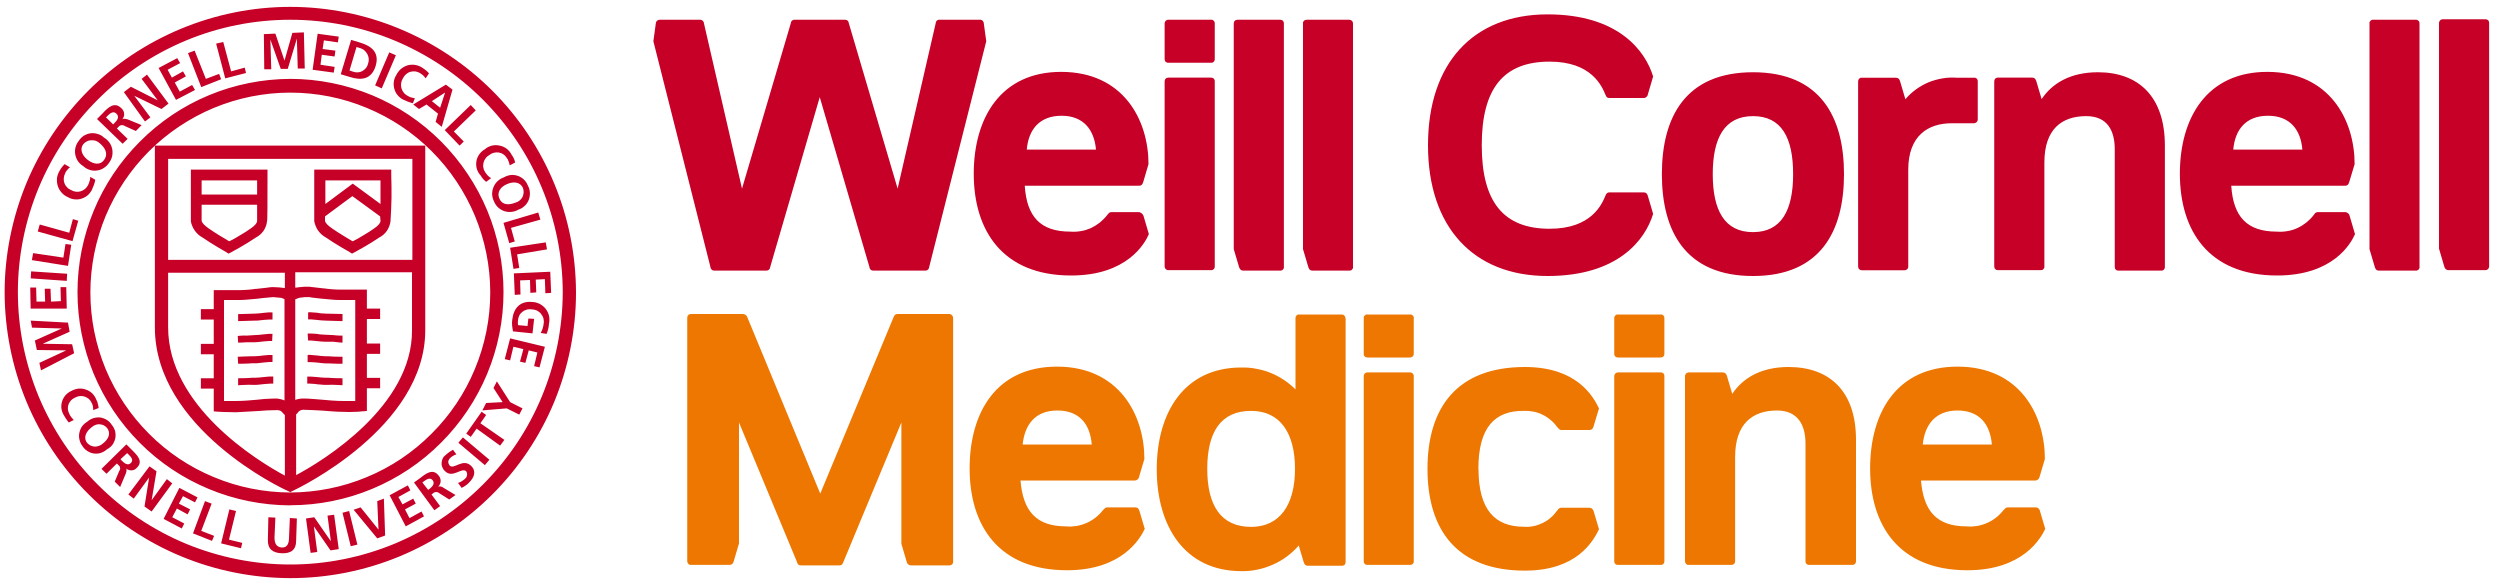 <svg version="1.2" baseProfile="tiny-ps" xmlns="http://www.w3.org/2000/svg" viewBox="0 0 200 47" width="200" height="47">
	<title>weill-cornell-medicine-logo-vector</title>
	<style>
		tspan { white-space:pre }
		.shp0 { fill: #ed7700 } 
		.shp1 { fill: #c60026 } 
	</style>
	<g id="weill-cornell-medicine-logo-vector">
		<path id="Path_33840" fill-rule="evenodd" class="shp0" d="M162.86 40.59L160.61 40.59C160.47 40.59 160.41 40.69 160.27 40.82C160.1 41.04 159.9 41.24 159.68 41.41C159.46 41.58 159.22 41.73 158.96 41.84C158.71 41.95 158.44 42.03 158.16 42.08C157.89 42.12 157.61 42.14 157.33 42.11C154.94 42.11 153.88 40.89 153.68 38.44L162.83 38.44C162.86 38.44 162.9 38.43 162.94 38.42C162.97 38.4 163.01 38.38 163.04 38.36C163.07 38.34 163.09 38.31 163.11 38.28C163.13 38.24 163.15 38.21 163.16 38.17L163.59 36.72C163.59 33.2 161.6 29.33 156.6 29.33C151.76 29.33 149.61 32.97 149.61 37.48C149.61 42.01 151.9 45.62 157.39 45.62C161.83 45.62 163.26 43.07 163.62 42.31L163.19 40.86C163.18 40.82 163.17 40.78 163.14 40.75C163.12 40.72 163.1 40.69 163.07 40.67C163.04 40.64 163.01 40.62 162.97 40.61C162.93 40.6 162.9 40.59 162.86 40.59M156.6 32.84C158.35 32.84 159.21 33.93 159.35 35.56L153.82 35.56C153.98 33.97 154.84 32.84 156.6 32.84ZM148.48 35.19C148.48 31.28 146.36 29.36 143.08 29.36C140.87 29.36 139.41 30.26 138.58 31.51L138.15 30.06C138.14 30.02 138.13 29.99 138.1 29.95C138.08 29.92 138.06 29.89 138.03 29.87C138 29.85 137.97 29.83 137.93 29.81C137.89 29.8 137.86 29.79 137.82 29.79L135.1 29.79C135.06 29.79 135.02 29.8 134.99 29.82C134.95 29.83 134.92 29.85 134.89 29.88C134.86 29.91 134.84 29.94 134.83 29.98C134.81 30.01 134.8 30.05 134.8 30.09L134.8 44.89C134.8 44.93 134.81 44.97 134.82 45.01C134.84 45.05 134.86 45.08 134.89 45.11C134.91 45.14 134.95 45.16 134.99 45.18C135.02 45.19 135.06 45.2 135.1 45.19L138.51 45.19C138.55 45.19 138.59 45.19 138.63 45.17C138.66 45.16 138.7 45.13 138.73 45.11C138.75 45.08 138.77 45.05 138.79 45.01C138.8 44.97 138.81 44.93 138.81 44.89L138.81 36.55C138.81 33.9 140.2 32.84 142.16 32.84C143.85 32.84 144.44 34.03 144.44 35.49L144.44 44.9C144.44 44.94 144.44 44.98 144.46 45.01C144.47 45.05 144.49 45.09 144.52 45.11C144.55 45.14 144.58 45.16 144.62 45.18C144.66 45.19 144.7 45.2 144.74 45.19L148.18 45.19C148.22 45.19 148.26 45.19 148.3 45.17C148.33 45.16 148.37 45.14 148.4 45.11C148.42 45.08 148.45 45.05 148.46 45.01C148.47 44.97 148.48 44.94 148.48 44.9L148.48 35.19L148.48 35.19ZM129.14 28.3C129.14 28.34 129.14 28.38 129.16 28.42C129.17 28.45 129.19 28.49 129.22 28.52C129.25 28.54 129.28 28.57 129.32 28.58C129.36 28.59 129.4 28.6 129.44 28.6L132.85 28.6C132.89 28.6 132.93 28.59 132.97 28.58C133.01 28.57 133.04 28.54 133.07 28.52C133.1 28.49 133.12 28.45 133.13 28.42C133.15 28.38 133.15 28.34 133.15 28.3L133.15 25.45C133.15 25.41 133.15 25.37 133.13 25.34C133.12 25.3 133.1 25.26 133.07 25.24C133.04 25.21 133.01 25.19 132.97 25.17C132.93 25.16 132.89 25.15 132.85 25.16L129.44 25.16C129.4 25.15 129.36 25.16 129.32 25.17C129.28 25.19 129.25 25.21 129.22 25.24C129.19 25.26 129.17 25.3 129.16 25.34C129.14 25.37 129.14 25.41 129.14 25.45L129.14 28.3ZM129.14 44.89C129.14 44.93 129.14 44.97 129.16 45.01C129.17 45.05 129.19 45.08 129.22 45.11C129.25 45.14 129.28 45.16 129.32 45.18C129.36 45.19 129.4 45.19 129.44 45.19L132.85 45.19C132.89 45.19 132.93 45.19 132.97 45.18C133.01 45.16 133.04 45.14 133.07 45.11C133.1 45.08 133.12 45.05 133.13 45.01C133.15 44.97 133.15 44.93 133.15 44.89L133.15 30.09C133.15 30.05 133.15 30.01 133.13 29.97C133.12 29.94 133.1 29.9 133.07 29.87C133.04 29.85 133.01 29.82 132.97 29.81C132.93 29.8 132.89 29.79 132.85 29.79L129.44 29.79C129.4 29.79 129.36 29.8 129.32 29.82C129.29 29.83 129.26 29.85 129.23 29.88C129.2 29.91 129.18 29.94 129.16 29.98C129.15 30.01 129.14 30.05 129.14 30.09L129.14 44.89ZM118.27 37.51C118.27 34.2 119.57 32.84 121.92 32.87C122.17 32.86 122.43 32.88 122.68 32.93C122.93 32.98 123.18 33.06 123.41 33.18C123.64 33.29 123.86 33.43 124.05 33.6C124.25 33.76 124.42 33.95 124.57 34.16C124.7 34.3 124.77 34.4 124.9 34.4L127.15 34.4C127.35 34.4 127.42 34.3 127.48 34.13L127.92 32.67C127.45 31.71 126.16 29.36 121.99 29.36C116.59 29.36 114.2 32.57 114.2 37.51C114.2 42.44 116.59 45.65 121.99 45.65C126.16 45.65 127.45 43.3 127.92 42.34L127.49 40.89C127.48 40.85 127.46 40.81 127.44 40.78C127.42 40.75 127.39 40.72 127.36 40.7C127.34 40.67 127.3 40.65 127.27 40.64C127.23 40.63 127.19 40.62 127.15 40.62L124.9 40.62C124.74 40.62 124.67 40.72 124.57 40.85C124.42 41.06 124.25 41.25 124.05 41.42C123.86 41.59 123.64 41.73 123.41 41.84C123.18 41.95 122.94 42.04 122.69 42.09C122.43 42.14 122.18 42.16 121.92 42.14C119.6 42.14 118.28 40.79 118.28 37.51L118.27 37.51ZM109.1 28.3C109.09 28.34 109.1 28.38 109.11 28.42C109.13 28.45 109.15 28.49 109.18 28.52C109.21 28.54 109.24 28.57 109.28 28.58C109.31 28.59 109.35 28.6 109.39 28.6L112.81 28.6C112.84 28.6 112.88 28.59 112.92 28.57C112.96 28.56 112.99 28.54 113.02 28.51C113.04 28.48 113.07 28.45 113.08 28.41C113.1 28.38 113.1 28.34 113.1 28.3L113.1 25.45C113.11 25.41 113.1 25.37 113.09 25.34C113.07 25.3 113.05 25.26 113.02 25.24C112.99 25.21 112.96 25.19 112.92 25.17C112.89 25.16 112.85 25.15 112.81 25.16L109.39 25.16C109.35 25.15 109.31 25.16 109.28 25.17C109.24 25.19 109.21 25.21 109.18 25.24C109.15 25.26 109.13 25.3 109.11 25.34C109.1 25.37 109.09 25.41 109.1 25.45L109.1 28.3ZM109.1 44.89C109.09 44.93 109.1 44.97 109.11 45.01C109.13 45.05 109.15 45.08 109.18 45.11C109.21 45.14 109.24 45.16 109.28 45.18C109.31 45.19 109.35 45.19 109.39 45.19L112.81 45.19C112.85 45.19 112.89 45.19 112.92 45.18C112.96 45.16 112.99 45.14 113.02 45.11C113.05 45.08 113.07 45.05 113.09 45.01C113.1 44.97 113.11 44.93 113.1 44.89L113.1 30.09C113.1 30.05 113.1 30.01 113.08 29.98C113.07 29.94 113.04 29.91 113.02 29.88C112.99 29.85 112.96 29.83 112.92 29.82C112.88 29.8 112.84 29.79 112.81 29.79L109.39 29.79C109.35 29.79 109.32 29.8 109.28 29.82C109.24 29.83 109.21 29.85 109.18 29.88C109.16 29.91 109.13 29.94 109.12 29.98C109.1 30.01 109.1 30.05 109.1 30.09L109.1 44.89ZM107.35 25.16L103.94 25.16C103.9 25.15 103.86 25.16 103.82 25.17C103.78 25.19 103.75 25.21 103.72 25.24C103.69 25.27 103.67 25.3 103.66 25.34C103.64 25.37 103.64 25.41 103.64 25.45L103.64 31.15C103.36 30.87 103.04 30.61 102.71 30.39C102.37 30.17 102.02 29.98 101.65 29.83C101.28 29.68 100.89 29.57 100.49 29.5C100.1 29.42 99.7 29.39 99.3 29.4C94.76 29.4 92.54 32.97 92.54 37.54C92.54 42.11 94.79 45.69 99.3 45.69C99.73 45.7 100.17 45.66 100.59 45.57C101.02 45.48 101.43 45.35 101.83 45.17C102.22 45 102.6 44.78 102.95 44.52C103.3 44.26 103.62 43.96 103.9 43.64L104.3 44.99C104.37 45.16 104.43 45.26 104.63 45.26L107.35 45.26C107.39 45.26 107.43 45.26 107.47 45.24C107.5 45.23 107.54 45.21 107.57 45.18C107.59 45.15 107.62 45.12 107.63 45.08C107.64 45.04 107.65 45 107.65 44.96L107.65 25.49C107.61 25.26 107.51 25.16 107.35 25.16L107.35 25.16ZM100.09 42.15C97.64 42.15 96.58 40.39 96.58 37.51C96.58 34.59 97.64 32.87 100.09 32.87C102.38 32.87 103.6 34.6 103.6 37.51C103.6 40.39 102.38 42.15 100.09 42.15ZM90.82 40.59L88.57 40.59C88.43 40.59 88.37 40.69 88.23 40.82C88.06 41.04 87.86 41.24 87.64 41.41C87.42 41.58 87.18 41.73 86.92 41.84C86.67 41.95 86.4 42.03 86.12 42.08C85.85 42.12 85.57 42.14 85.29 42.11C82.9 42.11 81.84 40.89 81.64 38.44L90.79 38.44C90.83 38.44 90.86 38.43 90.9 38.42C90.94 38.4 90.97 38.38 91 38.36C91.03 38.34 91.05 38.31 91.07 38.28C91.1 38.24 91.11 38.21 91.12 38.17L91.55 36.72C91.55 33.2 89.53 29.33 84.56 29.33C79.72 29.33 77.57 32.97 77.57 37.48C77.57 42.01 79.86 45.62 85.36 45.62C89.79 45.62 91.22 43.07 91.58 42.31L91.15 40.86C91.09 40.69 91.02 40.59 90.82 40.59L90.82 40.59ZM87.34 35.56L81.81 35.56C81.98 33.97 82.81 32.84 84.59 32.84C86.35 32.84 87.21 33.93 87.34 35.56ZM76.25 25.45C76.25 25.41 76.24 25.37 76.23 25.33C76.21 25.29 76.19 25.26 76.17 25.23C76.14 25.2 76.1 25.17 76.07 25.15C76.03 25.14 75.99 25.12 75.95 25.12L71.81 25.12C71.61 25.12 71.55 25.22 71.48 25.39L65.62 39.49L59.79 25.39C59.78 25.35 59.76 25.31 59.74 25.28C59.71 25.24 59.68 25.21 59.65 25.19C59.62 25.17 59.58 25.15 59.54 25.14C59.5 25.13 59.46 25.12 59.42 25.12L55.28 25.12C55.24 25.12 55.2 25.13 55.17 25.14C55.13 25.15 55.09 25.18 55.07 25.2C55.04 25.23 55.02 25.27 55 25.3C54.99 25.34 54.98 25.38 54.98 25.42L54.98 44.89C54.98 44.93 54.99 44.97 55 45.01C55.02 45.05 55.04 45.08 55.07 45.11C55.09 45.14 55.13 45.16 55.17 45.18C55.2 45.19 55.24 45.19 55.28 45.19L58.36 45.19C58.56 45.19 58.63 45.09 58.69 44.93L59.12 43.47L59.12 33.8L63.76 44.96C63.76 45 63.78 45.04 63.8 45.07C63.81 45.11 63.84 45.14 63.87 45.16C63.9 45.19 63.94 45.21 63.97 45.22C64.01 45.23 64.05 45.23 64.09 45.23L67.14 45.23C67.34 45.23 67.41 45.13 67.47 44.96L72.11 33.8L72.11 43.5L72.54 44.96C72.55 45 72.56 45.03 72.58 45.07C72.6 45.1 72.63 45.13 72.66 45.15C72.69 45.17 72.72 45.19 72.76 45.21C72.79 45.22 72.83 45.23 72.87 45.23L75.95 45.23C75.99 45.23 76.03 45.22 76.07 45.21C76.1 45.2 76.14 45.17 76.17 45.15C76.2 45.12 76.22 45.08 76.23 45.05C76.25 45.01 76.25 44.97 76.25 44.93L76.25 25.45L76.25 25.45Z" />
		<path id="Path_33841" fill-rule="evenodd" class="shp1" d="M199.13 1.84C199.13 1.8 199.12 1.76 199.11 1.72C199.1 1.69 199.08 1.65 199.05 1.62C199.02 1.6 198.98 1.57 198.95 1.56C198.91 1.55 198.87 1.54 198.83 1.54L195.42 1.54C195.38 1.54 195.34 1.55 195.3 1.57C195.27 1.58 195.23 1.6 195.21 1.63C195.18 1.66 195.16 1.69 195.14 1.73C195.13 1.76 195.12 1.8 195.12 1.84L195.12 19.89L195.55 21.35C195.56 21.39 195.57 21.42 195.59 21.45C195.61 21.48 195.64 21.51 195.67 21.54C195.7 21.56 195.73 21.58 195.77 21.59C195.8 21.61 195.84 21.61 195.88 21.61L198.83 21.61C198.87 21.61 198.91 21.61 198.94 21.59C198.98 21.58 199.01 21.55 199.04 21.53C199.07 21.5 199.09 21.47 199.1 21.43C199.12 21.39 199.13 21.35 199.13 21.32L199.13 1.84ZM193.56 1.87C193.56 1.84 193.56 1.8 193.54 1.76C193.53 1.72 193.51 1.69 193.48 1.66C193.45 1.64 193.42 1.61 193.38 1.6C193.34 1.58 193.31 1.58 193.27 1.58L189.86 1.58C189.82 1.57 189.78 1.58 189.74 1.59C189.7 1.61 189.67 1.63 189.64 1.66C189.61 1.69 189.59 1.72 189.57 1.76C189.56 1.79 189.55 1.83 189.56 1.87L189.56 19.93L189.99 21.38C190.05 21.55 190.12 21.65 190.32 21.65L193.27 21.65C193.31 21.65 193.35 21.65 193.38 21.63C193.42 21.62 193.46 21.6 193.48 21.57C193.51 21.54 193.53 21.51 193.55 21.47C193.56 21.43 193.57 21.39 193.56 21.35L193.56 1.87ZM187.97 17.27C187.94 17.11 187.84 17.04 187.67 16.97L185.42 16.97C185.25 16.97 185.19 17.07 185.09 17.21C184.92 17.43 184.72 17.63 184.5 17.81C184.28 17.98 184.04 18.13 183.78 18.25C183.53 18.36 183.26 18.45 182.98 18.49C182.7 18.54 182.42 18.55 182.14 18.53C179.76 18.53 178.66 17.34 178.5 14.86L187.6 14.86C187.8 14.86 187.87 14.76 187.93 14.59L188.37 13.13C188.37 9.62 186.38 5.75 181.38 5.75C176.57 5.75 174.39 9.39 174.39 13.9C174.39 18.43 176.67 22.04 182.17 22.04C186.64 22.04 188.07 19.49 188.4 18.73L187.97 17.27L187.97 17.27ZM181.44 9.26C183.2 9.26 184.06 10.38 184.19 11.97L178.66 11.97C178.8 10.38 179.66 9.26 181.44 9.26ZM167.83 5.78C165.61 5.78 164.16 6.68 163.33 7.93L162.9 6.48C162.83 6.31 162.77 6.21 162.57 6.21L159.84 6.21C159.8 6.21 159.76 6.21 159.72 6.23C159.69 6.24 159.65 6.26 159.62 6.29C159.6 6.32 159.57 6.36 159.56 6.39C159.55 6.43 159.54 6.47 159.54 6.51L159.54 21.31C159.54 21.35 159.55 21.39 159.56 21.43C159.57 21.47 159.6 21.5 159.62 21.53C159.65 21.56 159.69 21.58 159.72 21.6C159.76 21.61 159.8 21.61 159.84 21.61L163.26 21.61C163.3 21.61 163.34 21.61 163.37 21.6C163.41 21.58 163.45 21.56 163.47 21.53C163.5 21.5 163.52 21.47 163.54 21.43C163.55 21.39 163.56 21.35 163.55 21.31L163.55 13C163.55 10.32 164.95 9.29 166.9 9.29C168.62 9.29 169.18 10.49 169.18 11.94L169.18 21.35C169.18 21.39 169.19 21.43 169.2 21.47C169.21 21.51 169.24 21.54 169.26 21.57C169.29 21.6 169.33 21.62 169.36 21.63C169.4 21.65 169.44 21.65 169.48 21.65L172.89 21.65C172.93 21.65 172.97 21.65 173.01 21.63C173.05 21.62 173.08 21.6 173.11 21.57C173.14 21.54 173.16 21.51 173.17 21.47C173.19 21.43 173.19 21.39 173.19 21.35L173.19 11.65C173.19 7.71 171.07 5.78 167.83 5.78L167.83 5.78ZM157.92 6.22L156.57 6.22C156.18 6.19 155.79 6.2 155.41 6.27C155.03 6.33 154.65 6.44 154.29 6.58C153.94 6.73 153.6 6.92 153.28 7.15C152.97 7.38 152.68 7.64 152.43 7.94L152 6.48C151.93 6.31 151.87 6.22 151.67 6.22L148.95 6.22C148.91 6.21 148.87 6.22 148.83 6.23C148.8 6.25 148.76 6.27 148.73 6.3C148.71 6.32 148.68 6.36 148.67 6.4C148.66 6.43 148.65 6.47 148.65 6.51L148.65 21.32C148.65 21.36 148.66 21.4 148.67 21.43C148.68 21.47 148.71 21.51 148.73 21.53C148.76 21.56 148.8 21.58 148.83 21.6C148.87 21.61 148.91 21.62 148.95 21.62L152.36 21.62C152.4 21.62 152.44 21.61 152.48 21.6C152.52 21.58 152.55 21.56 152.58 21.53C152.61 21.51 152.63 21.47 152.64 21.43C152.66 21.4 152.66 21.36 152.66 21.32L152.66 13.57C152.66 10.88 154.22 9.86 156.14 9.86L157.92 9.86C157.96 9.86 158 9.85 158.03 9.83C158.07 9.82 158.1 9.8 158.13 9.77C158.16 9.74 158.18 9.71 158.2 9.67C158.21 9.64 158.22 9.6 158.22 9.56L158.22 6.51C158.22 6.47 158.22 6.43 158.2 6.39C158.19 6.36 158.17 6.32 158.14 6.29C158.11 6.27 158.08 6.24 158.04 6.23C158 6.22 157.96 6.21 157.92 6.21L157.92 6.22ZM147.52 13.93C147.52 9.36 145.63 5.78 140.24 5.78C134.84 5.78 132.95 9.36 132.95 13.93C132.95 18.5 134.84 22.08 140.24 22.08C145.64 22.08 147.52 18.5 147.52 13.93L147.52 13.93ZM140.24 18.57C137.95 18.57 137.02 16.81 137.02 13.93C137.02 11.05 137.95 9.29 140.24 9.29C142.52 9.29 143.45 11.01 143.45 13.93C143.45 16.81 142.52 18.57 140.24 18.57ZM114.24 11.62C114.24 11.62 114.24 11.62 114.24 11.62C114.24 11.61 114.24 11.61 114.24 11.61L114.24 11.62ZM123.81 22.08C129.47 22.08 131.63 19.16 132.25 17.11L131.82 15.65C131.76 15.49 131.69 15.39 131.49 15.39L128.74 15.39C128.58 15.39 128.51 15.49 128.45 15.62C128.15 16.35 127.32 18.3 123.97 18.3C120.3 18.3 118.54 16.18 118.54 11.62C118.54 7.05 120.3 4.93 123.97 4.93C127.32 4.93 128.15 6.88 128.45 7.61C128.51 7.74 128.55 7.84 128.74 7.84L131.49 7.84C131.53 7.84 131.57 7.84 131.6 7.82C131.64 7.81 131.67 7.79 131.7 7.77C131.73 7.74 131.76 7.71 131.78 7.68C131.8 7.65 131.82 7.62 131.82 7.58L132.25 6.12C131.63 4.07 129.47 1.15 123.81 1.15C117.85 1.15 114.24 5.06 114.24 11.62C114.24 18.14 117.85 22.08 123.81 22.08ZM108.24 1.88C108.24 1.84 108.23 1.8 108.22 1.77C108.21 1.73 108.18 1.7 108.16 1.67C108.13 1.64 108.09 1.62 108.06 1.61C108.02 1.59 107.98 1.58 107.94 1.58L104.53 1.58C104.49 1.58 104.45 1.59 104.42 1.6C104.38 1.61 104.34 1.64 104.32 1.66C104.29 1.69 104.27 1.73 104.25 1.76C104.24 1.8 104.23 1.84 104.24 1.88L104.24 19.93L104.67 21.38C104.73 21.55 104.8 21.65 105 21.65L107.94 21.65C107.98 21.65 108.02 21.65 108.06 21.63C108.1 21.62 108.13 21.6 108.16 21.57C108.19 21.54 108.21 21.51 108.23 21.47C108.24 21.43 108.25 21.39 108.24 21.35L108.24 1.88ZM102.71 1.88C102.71 1.84 102.71 1.8 102.69 1.76C102.68 1.73 102.66 1.69 102.63 1.66C102.6 1.64 102.57 1.61 102.53 1.6C102.49 1.59 102.45 1.58 102.41 1.58L99 1.58C98.96 1.58 98.92 1.59 98.89 1.6C98.85 1.61 98.81 1.64 98.79 1.66C98.76 1.69 98.73 1.73 98.72 1.76C98.71 1.8 98.7 1.84 98.7 1.88L98.7 19.93L99.13 21.38C99.2 21.55 99.27 21.65 99.47 21.65L102.41 21.65C102.45 21.65 102.49 21.65 102.53 21.63C102.57 21.62 102.6 21.6 102.63 21.57C102.66 21.54 102.68 21.51 102.7 21.47C102.71 21.43 102.72 21.39 102.71 21.35L102.71 1.88ZM93.17 21.32C93.17 21.35 93.18 21.39 93.2 21.43C93.21 21.47 93.23 21.5 93.26 21.53C93.29 21.55 93.32 21.58 93.36 21.59C93.39 21.61 93.43 21.61 93.47 21.61L96.88 21.61C96.92 21.62 96.96 21.61 97 21.6C97.04 21.58 97.07 21.56 97.1 21.53C97.13 21.5 97.15 21.47 97.16 21.43C97.18 21.4 97.18 21.36 97.18 21.32L97.18 6.51C97.18 6.47 97.18 6.43 97.16 6.39C97.15 6.36 97.13 6.32 97.1 6.29C97.07 6.27 97.04 6.24 97 6.23C96.96 6.22 96.92 6.21 96.88 6.21L93.47 6.21C93.43 6.21 93.39 6.22 93.35 6.23C93.32 6.24 93.28 6.27 93.25 6.29C93.23 6.32 93.2 6.36 93.19 6.39C93.18 6.43 93.17 6.47 93.17 6.51L93.17 21.32ZM93.17 4.72C93.17 4.76 93.18 4.8 93.19 4.84C93.2 4.88 93.23 4.91 93.25 4.94C93.28 4.97 93.32 4.99 93.35 5C93.39 5.02 93.43 5.02 93.47 5.02L96.88 5.02C96.92 5.02 96.96 5.02 97 5C97.04 4.99 97.07 4.97 97.1 4.94C97.13 4.91 97.15 4.88 97.16 4.84C97.18 4.8 97.18 4.76 97.18 4.72L97.18 1.87C97.18 1.83 97.18 1.79 97.16 1.76C97.15 1.72 97.13 1.69 97.1 1.66C97.07 1.63 97.04 1.61 97 1.59C96.96 1.58 96.92 1.57 96.88 1.58L93.47 1.58C93.43 1.58 93.39 1.58 93.36 1.6C93.32 1.61 93.29 1.64 93.26 1.66C93.23 1.69 93.21 1.72 93.2 1.76C93.18 1.8 93.17 1.84 93.17 1.87L93.17 4.72ZM91.48 17.27C91.47 17.24 91.45 17.2 91.43 17.17C91.41 17.14 91.38 17.11 91.35 17.08C91.33 17.06 91.29 17.04 91.26 17.02C91.23 17 91.19 16.99 91.15 16.97L88.9 16.97C88.73 16.97 88.7 17.07 88.57 17.21C88.4 17.43 88.2 17.63 87.98 17.81C87.76 17.98 87.52 18.13 87.27 18.25C87.01 18.36 86.74 18.45 86.46 18.49C86.18 18.54 85.9 18.55 85.62 18.53C83.24 18.53 82.14 17.34 81.98 14.86L91.12 14.86C91.32 14.86 91.38 14.76 91.45 14.59L91.88 13.13C91.88 9.62 89.89 5.75 84.89 5.75C80.09 5.75 77.9 9.39 77.9 13.9C77.9 18.43 80.19 22.04 85.69 22.04C90.16 22.04 91.58 19.49 91.91 18.73L91.48 17.27L91.48 17.27ZM84.93 9.26C86.68 9.26 87.54 10.38 87.68 11.97L82.14 11.97C82.28 10.38 83.14 9.26 84.93 9.26ZM78.7 1.84C78.7 1.8 78.68 1.76 78.66 1.73C78.64 1.69 78.62 1.66 78.59 1.64C78.56 1.61 78.52 1.6 78.48 1.59C78.45 1.57 78.41 1.57 78.37 1.58L75.16 1.58C75.12 1.57 75.08 1.58 75.05 1.59C75.01 1.61 74.98 1.62 74.95 1.65C74.93 1.67 74.9 1.7 74.89 1.73C74.87 1.77 74.86 1.8 74.86 1.84L71.81 15.09L67.9 1.84C67.9 1.81 67.89 1.77 67.87 1.74C67.86 1.71 67.83 1.68 67.81 1.65C67.78 1.63 67.75 1.61 67.71 1.6C67.68 1.58 67.64 1.58 67.6 1.58L63.56 1.58C63.53 1.58 63.49 1.58 63.46 1.6C63.42 1.61 63.39 1.63 63.36 1.65C63.33 1.68 63.31 1.7 63.3 1.74C63.28 1.77 63.27 1.81 63.27 1.84L59.36 15.09L56.31 1.84C56.31 1.81 56.3 1.77 56.28 1.74C56.26 1.71 56.24 1.68 56.21 1.65C56.19 1.63 56.15 1.61 56.12 1.6C56.08 1.58 56.05 1.58 56.01 1.58L52.8 1.58C52.76 1.58 52.72 1.58 52.68 1.59C52.65 1.61 52.61 1.62 52.58 1.65C52.55 1.67 52.53 1.7 52.51 1.73C52.49 1.77 52.47 1.8 52.47 1.84L52.27 3.3L56.84 21.38C56.84 21.42 56.85 21.45 56.87 21.49C56.89 21.52 56.91 21.55 56.94 21.57C56.96 21.6 57 21.62 57.03 21.63C57.06 21.64 57.1 21.65 57.14 21.65L61.31 21.65C61.35 21.65 61.38 21.64 61.42 21.63C61.45 21.62 61.49 21.6 61.51 21.57C61.54 21.55 61.56 21.52 61.58 21.49C61.6 21.45 61.61 21.42 61.61 21.38L65.58 7.77L69.56 21.38C69.56 21.42 69.57 21.45 69.59 21.49C69.6 21.52 69.63 21.55 69.65 21.57C69.68 21.6 69.71 21.62 69.75 21.63C69.78 21.64 69.82 21.65 69.86 21.65L74.03 21.65C74.07 21.65 74.1 21.64 74.14 21.63C74.17 21.62 74.2 21.6 74.23 21.57C74.26 21.55 74.28 21.52 74.3 21.49C74.31 21.45 74.32 21.42 74.33 21.38L78.9 3.3L78.7 1.84Z" />
		<path id="Path_33842" fill-rule="evenodd" class="shp1" d="M23.22 46.25C20.22 46.24 17.25 45.65 14.48 44.5C11.71 43.35 9.2 41.66 7.08 39.54C4.96 37.42 3.27 34.91 2.12 32.14C0.97 29.37 0.38 26.4 0.37 23.4C0.37 20.4 0.97 17.43 2.11 14.66C3.26 11.89 4.95 9.37 7.07 7.25C9.19 5.13 11.71 3.45 14.48 2.3C17.25 1.15 20.22 0.55 23.22 0.55C26.22 0.55 29.19 1.15 31.96 2.3C34.74 3.45 37.25 5.13 39.38 7.25C41.5 9.37 43.18 11.89 44.33 14.66C45.48 17.43 46.07 20.4 46.08 23.4C46.08 26.4 45.48 29.37 44.34 32.15C43.19 34.92 41.5 37.44 39.38 39.56C37.26 41.68 34.74 43.36 31.97 44.51C29.19 45.66 26.22 46.25 23.22 46.25M14.88 3.24C12.24 4.34 9.84 5.94 7.82 7.97C5.79 9.99 4.19 12.39 3.09 15.03C2 17.68 1.43 20.51 1.43 23.37C1.43 26.23 2 29.06 3.09 31.71C4.19 34.35 5.79 36.75 7.82 38.77C9.84 40.8 12.24 42.4 14.88 43.5C17.53 44.59 20.36 45.16 23.22 45.16C26.08 45.16 28.92 44.59 31.56 43.5C34.2 42.4 36.6 40.8 38.63 38.77C40.65 36.75 42.26 34.35 43.35 31.71C44.45 29.06 45.01 26.23 45.02 23.37C45.01 20.51 44.45 17.68 43.35 15.03C42.26 12.39 40.65 9.99 38.63 7.97C36.6 5.94 34.2 4.34 31.56 3.24C28.92 2.14 26.08 1.58 23.22 1.58C20.36 1.58 17.53 2.14 14.88 3.24ZM23.22 40.43C20.99 40.42 18.77 39.98 16.71 39.12C14.64 38.26 12.76 37.01 11.18 35.42C9.6 33.84 8.35 31.96 7.49 29.89C6.64 27.82 6.2 25.61 6.2 23.37C6.2 21.14 6.64 18.92 7.5 16.85C8.35 14.79 9.61 12.91 11.19 11.33C12.77 9.74 14.64 8.48 16.71 7.62C18.77 6.76 20.99 6.32 23.22 6.31C25.46 6.31 27.68 6.76 29.75 7.61C31.82 8.47 33.7 9.73 35.28 11.31C36.86 12.9 38.12 14.78 38.98 16.84C39.84 18.91 40.28 21.13 40.28 23.37C40.28 25.61 39.84 27.82 38.98 29.89C38.12 31.96 36.86 33.84 35.28 35.42C33.7 37.01 31.82 38.26 29.75 39.12C27.68 39.98 25.46 40.42 23.22 40.42L23.22 40.43ZM17.11 8.63C15.17 9.44 13.4 10.62 11.92 12.1C10.44 13.58 9.26 15.35 8.45 17.28C7.65 19.22 7.23 21.3 7.23 23.4C7.23 25.5 7.65 27.58 8.45 29.52C9.26 31.46 10.44 33.22 11.92 34.7C13.4 36.19 15.17 37.37 17.11 38.17C19.04 38.98 21.12 39.39 23.22 39.4C25.32 39.39 27.4 38.98 29.34 38.17C31.28 37.37 33.04 36.19 34.52 34.7C36.01 33.22 37.19 31.46 37.99 29.52C38.8 27.58 39.22 25.5 39.22 23.4C39.22 21.3 38.8 19.22 38 17.28C37.19 15.34 36.02 13.58 34.53 12.09C33.05 10.61 31.28 9.43 29.34 8.63C27.4 7.82 25.32 7.41 23.22 7.41C21.12 7.41 19.04 7.83 17.11 8.63ZM34.02 11.65L34.02 26.42C34.02 34.2 23.85 39.07 23.42 39.27L23.22 39.37L23.02 39.27C22.59 39.1 12.39 34.27 12.39 26.19L12.39 11.65L34.02 11.65ZM23.69 38.01C25.87 36.85 33 32.48 32.96 26.42L32.96 21.78L23.62 21.78L23.62 23.01L23.69 23.01C23.76 22.99 23.83 22.99 23.9 22.98C23.97 22.97 24.05 22.96 24.12 22.96C24.19 22.95 24.26 22.95 24.33 22.94C24.41 22.94 24.48 22.94 24.55 22.94C24.59 22.94 24.63 22.94 24.67 22.94C24.7 22.94 24.74 22.94 24.78 22.94C24.82 22.95 24.86 22.95 24.9 22.96C24.94 22.96 24.97 22.97 25.01 22.97C25.31 23.01 25.61 23.04 25.87 23.07L25.91 23.07C26.01 23.09 26.12 23.1 26.23 23.11C26.34 23.12 26.44 23.13 26.55 23.14C26.66 23.15 26.77 23.16 26.88 23.16C26.98 23.17 27.09 23.17 27.2 23.17L29.35 23.17L29.35 24.69L30.41 24.69L30.41 25.52L29.35 25.52L29.35 27.48L30.41 27.48L30.41 28.31L29.35 28.31L29.35 30.23L30.41 30.23L30.41 31.06L29.35 31.06L29.35 32.88L28.95 32.91C28.84 32.92 28.73 32.93 28.62 32.94C28.5 32.95 28.39 32.95 28.28 32.95C28.16 32.96 28.05 32.96 27.94 32.96C27.82 32.95 27.71 32.95 27.6 32.95C26.83 32.95 26.27 32.88 25.81 32.85C25.31 32.81 24.88 32.81 24.28 32.78C24.24 32.78 24.19 32.78 24.15 32.79C24.11 32.8 24.06 32.82 24.02 32.84C23.98 32.86 23.94 32.88 23.91 32.91C23.88 32.94 23.85 32.98 23.82 33.01C23.79 33.08 23.72 33.11 23.69 33.15L23.69 38.01ZM23.62 23.93L23.62 32.02L23.65 31.98C23.7 31.97 23.74 31.95 23.79 31.94C23.84 31.93 23.88 31.92 23.93 31.91C23.98 31.9 24.02 31.89 24.07 31.89C24.12 31.88 24.17 31.88 24.22 31.88C24.85 31.88 25.31 31.95 25.81 31.98C26.3 32.02 26.8 32.08 27.53 32.08L28.42 32.08L28.42 24L27.16 24C26.73 24 26.3 23.94 25.81 23.9L25.77 23.9C25.51 23.87 25.21 23.84 24.91 23.8C24.88 23.8 24.85 23.79 24.82 23.78C24.79 23.78 24.76 23.78 24.73 23.77C24.7 23.77 24.67 23.77 24.64 23.77C24.61 23.77 24.58 23.77 24.55 23.77C24.49 23.77 24.44 23.77 24.38 23.77C24.33 23.78 24.27 23.78 24.21 23.79C24.16 23.79 24.1 23.8 24.05 23.81C23.99 23.82 23.94 23.82 23.89 23.84C23.82 23.87 23.72 23.9 23.65 23.94L23.62 23.93ZM26.07 25.65C26.01 25.65 25.94 25.65 25.88 25.64C25.82 25.64 25.75 25.64 25.69 25.63C25.63 25.62 25.56 25.62 25.5 25.61C25.44 25.6 25.37 25.6 25.31 25.59L24.88 25.55L24.65 25.55L24.65 24.99C24.67 24.99 24.7 24.98 24.72 24.98C24.75 24.98 24.77 24.98 24.8 24.98C24.82 24.98 24.85 24.98 24.87 24.98C24.9 24.98 24.92 24.99 24.95 24.99L25.38 25.02C25.43 25.03 25.49 25.04 25.55 25.05C25.61 25.06 25.66 25.06 25.72 25.07C25.78 25.07 25.84 25.08 25.9 25.08C25.96 25.09 26.01 25.09 26.07 25.09L27.4 25.12L27.4 25.69L26.07 25.65ZM13.45 20.79L32.99 20.79L32.99 12.71L13.45 12.71L13.45 20.79ZM31.3 14C31.31 14.31 31.32 14.62 31.32 14.93C31.32 15.24 31.32 15.54 31.32 15.85C31.31 16.16 31.3 16.47 31.29 16.78C31.28 17.09 31.26 17.4 31.24 17.71C31.22 17.84 31.19 17.98 31.14 18.1C31.09 18.23 31.03 18.35 30.95 18.47C30.87 18.58 30.78 18.68 30.68 18.77C30.58 18.86 30.46 18.94 30.34 19C29.58 19.53 28.35 20.19 28.35 20.19L28.16 20.29L27.96 20.16C27.89 20.13 26.8 19.5 26.07 19C25.95 18.93 25.84 18.86 25.73 18.76C25.63 18.67 25.54 18.57 25.46 18.46C25.38 18.35 25.31 18.23 25.26 18.1C25.21 17.98 25.17 17.84 25.14 17.71L25.14 13.57L31.3 13.57L31.3 14L31.3 14ZM30.44 17.67L30.41 17.31L28.19 15.69L26 17.31L26 17.67C26.03 17.84 26.23 18.04 26.56 18.27C27.13 18.67 27.92 19.13 28.15 19.27L28.22 19.3L28.29 19.27C28.43 19.19 28.57 19.11 28.71 19.04C28.85 18.96 28.99 18.88 29.13 18.79C29.27 18.71 29.4 18.62 29.54 18.54C29.67 18.45 29.81 18.36 29.94 18.27C30.27 18.04 30.44 17.84 30.44 17.67L30.44 17.67ZM21.4 14C21.4 16.28 21.4 17.61 21.36 17.71C21.35 17.84 21.31 17.98 21.27 18.1C21.22 18.23 21.16 18.35 21.08 18.47C21 18.58 20.91 18.68 20.81 18.77C20.7 18.86 20.59 18.94 20.47 19C19.71 19.53 18.48 20.19 18.48 20.19L18.28 20.29L18.08 20.16C18.02 20.13 16.92 19.5 16.2 19C16.08 18.93 15.96 18.86 15.86 18.76C15.76 18.67 15.67 18.57 15.59 18.46C15.51 18.35 15.44 18.23 15.39 18.1C15.33 17.98 15.29 17.84 15.27 17.71L15.27 13.57L21.4 13.57L21.4 14L21.4 14ZM16.13 14.43L16.13 15.56L20.57 15.56L20.57 14.43L16.13 14.43ZM20.57 17.67L20.57 16.38L16.13 16.38L16.13 17.64C16.13 17.81 16.36 18.04 16.69 18.27C17.25 18.67 18.05 19.13 18.28 19.27L18.35 19.3L18.41 19.27C18.56 19.19 18.7 19.11 18.84 19.04C18.98 18.96 19.12 18.88 19.26 18.79C19.39 18.71 19.53 18.62 19.67 18.54C19.8 18.45 19.94 18.36 20.07 18.27C20.4 18.04 20.57 17.84 20.57 17.67L20.57 17.67ZM13.45 26.19C13.45 32.48 20.57 36.86 22.79 38.05L22.79 33.21L22.63 33.04C22.6 33.01 22.57 32.97 22.54 32.94C22.51 32.91 22.47 32.88 22.43 32.86C22.39 32.84 22.34 32.83 22.3 32.82C22.26 32.81 22.21 32.81 22.16 32.81C21.6 32.81 21.17 32.84 20.67 32.88C20.21 32.91 19.65 32.94 18.89 32.98C18.12 32.98 17.56 32.94 17.49 32.94L17.1 32.91L17.1 31.09L16.07 31.09L16.07 30.26L17.1 30.26L17.1 28.34L16.07 28.34L16.07 27.51L17.1 27.51L17.1 25.56L16.07 25.56L16.07 24.73L17.1 24.73L17.1 23.21L19.22 23.21C19.32 23.21 19.42 23.2 19.52 23.2C19.63 23.19 19.73 23.19 19.83 23.18C19.93 23.17 20.03 23.16 20.14 23.15C20.24 23.14 20.34 23.12 20.44 23.11L20.51 23.11C20.81 23.07 21.07 23.04 21.4 23.01C21.44 23 21.48 23 21.52 22.99C21.56 22.99 21.59 22.98 21.63 22.98C21.67 22.98 21.71 22.97 21.75 22.97C21.79 22.97 21.83 22.97 21.87 22.97C21.94 22.97 22.01 22.98 22.08 22.98C22.15 22.98 22.23 22.99 22.3 22.99C22.37 23 22.44 23 22.51 23.01C22.58 23.02 22.66 23.03 22.73 23.04L22.79 23.04L22.79 21.82L13.45 21.82L13.45 26.19L13.45 26.19ZM26.03 14.43L26.03 16.32L28.22 14.69L30.44 16.32L30.44 14.43L26.03 14.43ZM22.52 23.83C22.49 23.83 22.23 23.8 21.86 23.77C21.73 23.77 21.6 23.8 21.5 23.8C21.14 23.83 20.84 23.86 20.57 23.9C20.08 23.93 19.61 24 19.21 24L17.92 24L17.92 32.08L18.82 32.08C19.54 32.08 20.04 32.02 20.54 31.98C20.67 31.97 20.8 31.95 20.94 31.94C21.07 31.92 21.2 31.91 21.33 31.91C21.47 31.9 21.6 31.89 21.73 31.89C21.86 31.88 22 31.88 22.13 31.88C22.18 31.89 22.23 31.9 22.28 31.9C22.33 31.91 22.38 31.92 22.43 31.93C22.48 31.94 22.53 31.96 22.58 31.97C22.63 31.98 22.68 32 22.73 32.02L22.76 32.05L22.76 23.94C22.74 23.93 22.72 23.92 22.7 23.91C22.68 23.9 22.66 23.89 22.65 23.88C22.63 23.87 22.61 23.86 22.59 23.86C22.57 23.85 22.55 23.84 22.53 23.84L22.52 23.83ZM27.4 30.82C27.3 30.81 27.2 30.81 27.11 30.8C27.01 30.79 26.91 30.79 26.82 30.79C26.72 30.79 26.62 30.78 26.53 30.78C26.43 30.78 26.33 30.78 26.24 30.79L26.01 30.79C25.94 30.79 25.88 30.78 25.81 30.78C25.75 30.77 25.69 30.77 25.62 30.76C25.56 30.76 25.5 30.75 25.43 30.75C25.37 30.74 25.31 30.73 25.24 30.72L24.81 30.69L24.58 30.69L24.58 30.13L24.88 30.13L25.31 30.16C25.61 30.19 25.84 30.22 26.04 30.22L26.27 30.22C26.7 30.26 27.23 30.26 27.4 30.26L27.4 30.82ZM19.05 27.41C19.05 27.41 19.05 27.41 19.05 27.41L19.05 27.41L19.05 27.41ZM19.05 27.41L19.02 26.88C19.07 26.87 19.13 26.86 19.19 26.86C19.25 26.85 19.31 26.85 19.36 26.85C19.42 26.84 19.48 26.84 19.54 26.84C19.6 26.84 19.65 26.84 19.71 26.85L20.34 26.81C20.4 26.81 20.46 26.81 20.53 26.8C20.59 26.8 20.65 26.8 20.71 26.79C20.77 26.78 20.83 26.78 20.89 26.77C20.95 26.76 21.01 26.76 21.07 26.75L21.5 26.71L21.8 26.71L21.77 27.28L21.53 27.28L21.14 27.31C21.07 27.32 21.01 27.33 20.95 27.33C20.88 27.34 20.82 27.35 20.76 27.35C20.69 27.36 20.63 27.36 20.57 27.37C20.5 27.37 20.44 27.37 20.37 27.38L19.74 27.38C19.69 27.38 19.63 27.39 19.57 27.39C19.51 27.4 19.46 27.4 19.4 27.4C19.34 27.4 19.28 27.41 19.22 27.41C19.17 27.41 19.11 27.41 19.05 27.41ZM27.4 29.1C27.23 29.1 26.7 29.1 26.24 29.07L26.04 29.07C25.98 29.06 25.92 29.06 25.86 29.06C25.79 29.05 25.73 29.05 25.67 29.04C25.61 29.04 25.55 29.03 25.49 29.02C25.43 29.02 25.37 29.01 25.31 29C25.18 29 25.01 28.97 24.85 28.97L24.61 28.97L24.61 28.4C24.64 28.4 24.66 28.4 24.69 28.39C24.71 28.39 24.74 28.39 24.76 28.39C24.79 28.39 24.81 28.39 24.84 28.39C24.86 28.4 24.89 28.4 24.91 28.4C25.08 28.4 25.21 28.44 25.38 28.44C25.43 28.45 25.49 28.45 25.54 28.46C25.6 28.47 25.65 28.47 25.71 28.48C25.76 28.49 25.82 28.49 25.87 28.49C25.93 28.5 25.98 28.5 26.04 28.5L26.27 28.5C26.7 28.54 27.23 28.54 27.4 28.54L27.4 29.1L27.4 29.1ZM19.05 25.69L19.05 25.13L20.38 25.09C20.43 25.09 20.49 25.09 20.55 25.08C20.61 25.08 20.67 25.07 20.72 25.07C20.78 25.06 20.84 25.06 20.9 25.05C20.96 25.04 21.01 25.03 21.07 25.03L21.5 24.99L21.8 24.99L21.8 25.56L21.57 25.56L21.14 25.59C21.07 25.6 21.01 25.61 20.95 25.61C20.88 25.62 20.82 25.63 20.76 25.63C20.69 25.64 20.63 25.64 20.57 25.65C20.5 25.65 20.44 25.65 20.38 25.65L19.05 25.69ZM19.05 30.26C19.21 30.26 19.74 30.26 20.18 30.22L20.41 30.22C20.61 30.22 20.84 30.19 21.14 30.16L21.57 30.12L21.86 30.12L21.86 30.69L21.63 30.69L21.2 30.72C21.14 30.73 21.08 30.74 21.01 30.74C20.95 30.75 20.89 30.76 20.82 30.76C20.76 30.77 20.69 30.77 20.63 30.78C20.57 30.78 20.5 30.78 20.44 30.79L20.21 30.79C20.11 30.78 20.01 30.78 19.92 30.78C19.82 30.78 19.72 30.78 19.63 30.79C19.53 30.79 19.43 30.79 19.34 30.8C19.24 30.81 19.15 30.81 19.05 30.82L19.05 30.26ZM5.5 33.8C5.47 33.76 5.43 33.72 5.4 33.67C5.37 33.63 5.34 33.59 5.31 33.54C5.28 33.5 5.25 33.45 5.22 33.41C5.19 33.36 5.16 33.32 5.14 33.27C5.03 33.11 4.96 32.92 4.92 32.73C4.89 32.53 4.9 32.33 4.96 32.14C5.01 31.95 5.11 31.78 5.23 31.63C5.36 31.48 5.52 31.36 5.7 31.28C5.88 31.18 6.08 31.11 6.28 31.09C6.48 31.07 6.69 31.1 6.88 31.17C7.08 31.23 7.25 31.35 7.4 31.49C7.54 31.64 7.65 31.82 7.72 32.01C7.75 32.06 7.77 32.11 7.79 32.16C7.8 32.21 7.82 32.26 7.83 32.32C7.85 32.37 7.86 32.42 7.87 32.48C7.88 32.53 7.88 32.58 7.89 32.64L7.46 32.81C7.46 32.75 7.46 32.7 7.45 32.65C7.45 32.6 7.44 32.55 7.43 32.5C7.42 32.45 7.41 32.4 7.39 32.35C7.37 32.3 7.35 32.25 7.32 32.21C7.27 32.09 7.19 31.99 7.09 31.9C6.99 31.82 6.87 31.76 6.75 31.72C6.62 31.68 6.49 31.67 6.37 31.69C6.24 31.7 6.11 31.75 6 31.81C5.88 31.86 5.77 31.94 5.68 32.03C5.6 32.12 5.53 32.23 5.48 32.35C5.44 32.48 5.42 32.61 5.43 32.73C5.44 32.86 5.48 32.99 5.54 33.1C5.56 33.15 5.59 33.19 5.61 33.24C5.64 33.28 5.67 33.32 5.7 33.37C5.73 33.41 5.76 33.45 5.8 33.49C5.83 33.53 5.86 33.56 5.9 33.6L5.5 33.8ZM8.95 34C9.07 34.14 9.16 34.32 9.21 34.5C9.25 34.69 9.26 34.88 9.22 35.07C9.18 35.26 9.1 35.43 8.99 35.59C8.87 35.74 8.72 35.86 8.55 35.95C8.41 36.08 8.25 36.17 8.07 36.23C7.89 36.29 7.7 36.3 7.51 36.28C7.32 36.25 7.15 36.19 6.99 36.08C6.83 35.98 6.7 35.85 6.6 35.69C6.48 35.54 6.4 35.36 6.36 35.18C6.31 34.99 6.31 34.8 6.35 34.62C6.39 34.43 6.46 34.26 6.57 34.1C6.69 33.95 6.83 33.82 6.99 33.73C7.13 33.6 7.3 33.51 7.48 33.45C7.66 33.4 7.85 33.38 8.03 33.4C8.22 33.43 8.4 33.5 8.56 33.6C8.71 33.7 8.85 33.84 8.95 34ZM7.24 35.64C7.34 35.69 7.46 35.72 7.58 35.73C7.69 35.73 7.81 35.71 7.92 35.67C8.03 35.63 8.13 35.57 8.22 35.49C8.62 35.19 8.91 34.72 8.58 34.26C8.51 34.17 8.42 34.09 8.31 34.03C8.2 33.98 8.09 33.95 7.97 33.94C7.85 33.93 7.73 33.95 7.62 34C7.51 34.04 7.41 34.11 7.32 34.19C6.93 34.49 6.63 34.96 6.96 35.42C7.04 35.51 7.13 35.58 7.24 35.64ZM10.11 35.55L10.54 35.98C10.97 36.41 11.5 36.91 10.93 37.44C10.88 37.5 10.81 37.54 10.74 37.58C10.67 37.61 10.59 37.63 10.51 37.63C10.43 37.63 10.35 37.62 10.28 37.59C10.2 37.57 10.13 37.53 10.07 37.47C10.17 37.57 10.11 37.74 10.07 37.87L9.61 38.96L9.18 38.53L9.54 37.67C9.57 37.64 9.59 37.6 9.6 37.56C9.61 37.51 9.62 37.47 9.61 37.43C9.6 37.38 9.59 37.34 9.57 37.3C9.54 37.27 9.51 37.23 9.48 37.21L9.35 37.08L8.52 37.9L8.12 37.51L10.11 35.55ZM9.64 36.74L9.77 36.88C9.97 37.08 10.24 37.27 10.47 37.04C10.7 36.81 10.5 36.58 10.31 36.38L10.17 36.25L9.64 36.74ZM11.96 37.31L12.52 37.7L12.13 40.02L13.35 38.33L13.78 38.67L12.13 40.92L11.56 40.52L11.93 38.2L10.7 39.89L10.27 39.56L11.96 37.31ZM14.35 39.03L15.8 39.79L15.6 40.19L14.64 39.69L14.31 40.29L15.21 40.75L15.01 41.15L14.15 40.68L13.78 41.38L14.74 41.88L14.54 42.28L13.09 41.51L14.35 39.03ZM16.4 40.09L16.93 40.29L16.1 42.47L17.13 42.87L16.96 43.27L15.44 42.67L16.4 40.09ZM18.35 40.75L18.88 40.88L18.32 43.17L19.38 43.43L19.28 43.86L17.69 43.47L18.35 40.75ZM21.47 41.38L22.03 41.41L21.96 43C21.96 43.46 22.1 43.76 22.53 43.8C22.96 43.83 23.12 43.5 23.12 43.03L23.19 41.44L23.75 41.48L23.69 43.27C23.69 44 23.26 44.29 22.53 44.26C21.83 44.23 21.4 43.93 21.43 43.17L21.47 41.38ZM24.48 41.48L25.14 41.38L26.47 43.3L26.2 41.25L26.73 41.18L27.1 43.93L26.44 44.03L25.11 42.11L25.38 44.16L24.85 44.23L24.48 41.48ZM27.4 41.02L27.93 40.88L28.59 43.57L28.06 43.7L27.4 41.02ZM28.29 40.78L28.85 40.59L30.28 42.37L30.18 40.09L30.71 39.89L30.81 42.84L30.18 43.07L28.29 40.78ZM31.17 39.62L32.63 38.83L32.83 39.23L31.87 39.76L32.2 40.35L33.06 39.89L33.26 40.29L32.4 40.75L32.76 41.45L33.72 40.92L33.92 41.31L32.46 42.11L31.17 39.62ZM33.12 38.6L33.62 38.24C34.09 37.87 34.65 37.44 35.11 38.07C35.16 38.13 35.2 38.2 35.22 38.28C35.25 38.36 35.26 38.44 35.25 38.52C35.25 38.6 35.22 38.67 35.19 38.74C35.15 38.82 35.11 38.88 35.05 38.93C35.08 38.92 35.11 38.91 35.15 38.91C35.18 38.91 35.22 38.91 35.25 38.92C35.29 38.92 35.32 38.93 35.35 38.95C35.39 38.96 35.42 38.98 35.44 39L36.44 39.6L35.94 39.96L35.15 39.46C35.11 39.43 35.07 39.4 35.03 39.39C34.99 39.37 34.94 39.36 34.9 39.36C34.85 39.36 34.81 39.37 34.76 39.39C34.72 39.4 34.68 39.43 34.65 39.46L34.52 39.56L35.21 40.49L34.75 40.82L33.12 38.6ZM34.25 39.19L34.38 39.1C34.58 38.93 34.81 38.7 34.62 38.43C34.42 38.17 34.15 38.33 33.92 38.5L33.79 38.6L34.25 39.19ZM36.51 36.35C36.46 36.36 36.41 36.38 36.37 36.4C36.32 36.42 36.28 36.44 36.24 36.47C36.2 36.49 36.16 36.52 36.12 36.55C36.08 36.58 36.04 36.61 36.01 36.65C35.97 36.68 35.93 36.73 35.91 36.78C35.88 36.83 35.87 36.88 35.86 36.94C35.86 36.99 35.87 37.05 35.89 37.1C35.91 37.15 35.94 37.2 35.97 37.24C36.31 37.61 37.03 36.61 37.7 37.28C38.13 37.71 37.93 38.2 37.53 38.6C37.49 38.64 37.44 38.69 37.4 38.73C37.35 38.77 37.3 38.8 37.25 38.84C37.2 38.88 37.15 38.91 37.1 38.94C37.04 38.97 36.99 39 36.93 39.03L36.64 38.63C36.69 38.62 36.74 38.6 36.79 38.58C36.84 38.55 36.89 38.53 36.94 38.5C36.99 38.47 37.03 38.44 37.07 38.41C37.12 38.38 37.16 38.34 37.2 38.3C37.24 38.27 37.28 38.22 37.31 38.18C37.33 38.13 37.35 38.08 37.36 38.02C37.37 37.97 37.37 37.91 37.36 37.86C37.35 37.8 37.33 37.75 37.3 37.71C36.93 37.34 36.21 38.33 35.58 37.67C35.49 37.59 35.42 37.48 35.38 37.36C35.33 37.25 35.32 37.13 35.33 37C35.34 36.88 35.37 36.76 35.43 36.65C35.49 36.54 35.58 36.45 35.68 36.38C35.72 36.34 35.76 36.3 35.81 36.27C35.85 36.23 35.9 36.2 35.95 36.16C35.99 36.13 36.04 36.1 36.09 36.07C36.14 36.04 36.19 36.01 36.24 35.98L36.51 36.35ZM36.67 35.42L37.03 34.99L39.15 36.78L38.79 37.21L36.67 35.42ZM38.13 34.29L37.66 34.95L37.3 34.69L38.53 32.94L38.89 33.2L38.43 33.86L40.35 35.19L40.01 35.65L38.13 34.29ZM40.54 32.67L38.59 32.83L38.89 32.24L40.21 32.17L39.48 31.04L39.75 30.51L40.81 32.17L41.8 32.67L41.54 33.17L40.54 32.67ZM3.28 29.63L3.15 29.03L5.3 28.03L2.95 28L2.79 27.24L4.94 26.28L2.56 26.21L2.46 25.65L5.44 25.81L5.57 26.54L3.42 27.5L5.77 27.54L5.93 28.26L3.28 29.63ZM2.45 24.69L2.42 23L2.89 23L2.92 24.13L3.61 24.13L3.58 23.1L4.04 23.1L4.08 24.13L4.87 24.09L4.84 22.97L5.3 22.97L5.34 24.69L2.45 24.69ZM2.49 21.71L5.37 21.9L5.34 22.47L2.46 22.27L2.49 21.71ZM2.55 20.81L2.65 20.25L5.07 20.61L5.24 19.52L5.7 19.58L5.44 21.27L2.55 20.81ZM3.02 18.52L3.18 17.96L5.54 18.62L5.83 17.53L6.26 17.66L5.8 19.29L3.02 18.52ZM7.62 14.38C7.61 14.44 7.6 14.49 7.59 14.55C7.57 14.6 7.56 14.65 7.54 14.71C7.53 14.76 7.51 14.81 7.49 14.86C7.47 14.91 7.44 14.96 7.42 15.01C7.36 15.21 7.25 15.38 7.11 15.53C6.97 15.68 6.8 15.79 6.61 15.86C6.42 15.94 6.21 15.97 6.01 15.95C5.81 15.94 5.61 15.88 5.43 15.77C5.24 15.69 5.07 15.57 4.93 15.41C4.79 15.25 4.68 15.07 4.62 14.87C4.56 14.67 4.54 14.45 4.56 14.24C4.59 14.04 4.66 13.83 4.77 13.66C4.8 13.61 4.83 13.56 4.86 13.51C4.89 13.47 4.92 13.42 4.95 13.38C4.99 13.33 5.02 13.29 5.06 13.25C5.09 13.21 5.13 13.17 5.17 13.13L5.6 13.39C5.56 13.42 5.51 13.46 5.47 13.49C5.44 13.53 5.4 13.57 5.37 13.61C5.33 13.65 5.3 13.7 5.27 13.74C5.25 13.79 5.22 13.84 5.2 13.89C5.14 14.01 5.11 14.14 5.1 14.27C5.09 14.4 5.11 14.54 5.16 14.66C5.2 14.79 5.28 14.9 5.37 14.99C5.46 15.09 5.58 15.16 5.7 15.21C5.82 15.28 5.94 15.32 6.08 15.34C6.21 15.35 6.35 15.34 6.47 15.3C6.6 15.26 6.72 15.19 6.82 15.1C6.92 15.01 7 14.9 7.06 14.78C7.08 14.73 7.1 14.68 7.12 14.63C7.14 14.58 7.16 14.53 7.17 14.48C7.19 14.42 7.2 14.37 7.21 14.32C7.21 14.26 7.22 14.21 7.22 14.15L7.62 14.38ZM6.3 11.27C6.4 11.11 6.54 10.97 6.7 10.86C6.87 10.76 7.05 10.69 7.25 10.66C7.44 10.64 7.64 10.66 7.82 10.72C8.01 10.77 8.18 10.87 8.32 11.01C8.49 11.1 8.63 11.24 8.75 11.4C8.86 11.55 8.94 11.74 8.98 11.93C9.01 12.12 9.01 12.32 8.97 12.51C8.92 12.7 8.84 12.87 8.72 13.03C8.61 13.19 8.47 13.34 8.3 13.44C8.14 13.55 7.95 13.62 7.75 13.64C7.56 13.67 7.36 13.65 7.17 13.59C6.98 13.53 6.81 13.43 6.66 13.29C6.5 13.19 6.35 13.06 6.24 12.9C6.13 12.74 6.06 12.56 6.02 12.36C5.99 12.17 5.99 11.98 6.04 11.79C6.09 11.6 6.18 11.42 6.3 11.27L6.3 11.27ZM8.35 12.76C8.68 12.27 8.38 11.8 7.99 11.47C7.9 11.38 7.79 11.32 7.68 11.27C7.56 11.23 7.43 11.21 7.31 11.22C7.19 11.22 7.06 11.25 6.95 11.31C6.84 11.36 6.74 11.44 6.66 11.54C6.33 12 6.63 12.5 7.03 12.8C7.46 13.13 8.02 13.26 8.35 12.76L8.35 12.76ZM7.76 9.52L8.19 9.09C8.62 8.62 9.15 8.09 9.71 8.66C9.77 8.71 9.83 8.78 9.86 8.85C9.9 8.92 9.93 9.01 9.93 9.09C9.94 9.17 9.93 9.26 9.9 9.34C9.87 9.41 9.83 9.49 9.78 9.55C9.91 9.45 10.08 9.52 10.21 9.55L11.33 10.01L10.87 10.48L9.98 10.08C9.94 10.05 9.9 10.03 9.85 10.02C9.81 10.01 9.76 10.01 9.71 10.01C9.67 10.02 9.62 10.03 9.58 10.06C9.54 10.08 9.51 10.11 9.48 10.15L9.35 10.28L10.21 11.11L9.81 11.5L7.76 9.52ZM9.05 9.95L9.18 9.82C9.38 9.62 9.58 9.35 9.31 9.09C9.08 8.86 8.81 9.05 8.62 9.25L8.48 9.39L9.05 9.95ZM9.91 7.37L10.47 6.94L12.62 8.03L11.33 6.31L11.76 5.97L13.48 8.29L12.92 8.72L10.74 7.66L12.03 9.39L11.6 9.72L9.91 7.37ZM12.69 5.44L14.18 4.65L14.41 5.05L13.41 5.58L13.75 6.21L14.64 5.71L14.87 6.11L13.98 6.6L14.38 7.33L15.37 6.8L15.6 7.2L14.08 7.99L12.69 5.44ZM15.04 4.25L15.57 4.05L16.47 6.31L17.53 5.91L17.69 6.34L16.1 6.97L15.04 4.25ZM17.29 3.49L17.86 3.36L18.49 5.71L19.58 5.41L19.68 5.84L18.02 6.27L17.29 3.49ZM21.11 2.73L22.03 2.69L22.76 4.85L23.39 2.63L24.31 2.59L24.38 5.48L23.82 5.48L23.75 3.09L23.02 5.51L22.46 5.51L21.63 3.16L21.7 5.54L21.14 5.54L21.11 2.73ZM25.41 2.7L27.1 2.93L27.03 3.39L25.91 3.23L25.81 3.92L26.83 4.05L26.77 4.52L25.74 4.38L25.64 5.18L26.77 5.35L26.7 5.81L25.01 5.58L25.41 2.7ZM28.09 3.19L28.85 3.42C29.71 3.69 30.38 4.19 30.05 5.28C29.71 6.37 28.89 6.44 28.03 6.17L27.26 5.94L28.09 3.19ZM27.96 5.64L28.26 5.74C28.38 5.78 28.51 5.8 28.64 5.79C28.76 5.78 28.89 5.74 29 5.68C29.11 5.61 29.21 5.53 29.29 5.43C29.37 5.32 29.42 5.21 29.45 5.08C29.49 4.96 29.51 4.83 29.5 4.7C29.49 4.57 29.45 4.45 29.39 4.33C29.33 4.22 29.25 4.12 29.16 4.04C29.06 3.95 28.94 3.89 28.82 3.85L28.52 3.76L27.96 5.64ZM31.14 4.19L31.67 4.42L30.54 7.07L30.01 6.83L31.14 4.19ZM33.03 8.26C32.97 8.24 32.92 8.23 32.86 8.21C32.81 8.2 32.76 8.18 32.71 8.16C32.65 8.14 32.6 8.12 32.55 8.1C32.5 8.07 32.45 8.05 32.4 8.03C32.2 7.96 32.03 7.85 31.89 7.7C31.74 7.55 31.63 7.38 31.57 7.18C31.5 6.99 31.48 6.78 31.5 6.58C31.52 6.38 31.59 6.18 31.7 6.01C31.79 5.82 31.92 5.65 32.08 5.51C32.24 5.38 32.42 5.28 32.63 5.22C32.83 5.17 33.04 5.16 33.25 5.2C33.45 5.24 33.65 5.32 33.82 5.44C33.87 5.47 33.91 5.5 33.96 5.54C34 5.57 34.05 5.6 34.09 5.64C34.13 5.67 34.17 5.71 34.21 5.75C34.25 5.79 34.28 5.83 34.32 5.87L34.05 6.27C34.02 6.23 33.99 6.19 33.96 6.15C33.92 6.11 33.88 6.07 33.85 6.03C33.81 5.99 33.77 5.96 33.72 5.93C33.68 5.9 33.64 5.87 33.59 5.84C33.47 5.77 33.35 5.73 33.21 5.71C33.08 5.7 32.94 5.71 32.81 5.75C32.68 5.79 32.57 5.86 32.47 5.95C32.37 6.04 32.29 6.15 32.23 6.27C32.16 6.39 32.11 6.51 32.09 6.65C32.07 6.78 32.08 6.92 32.11 7.05C32.15 7.18 32.21 7.3 32.29 7.4C32.37 7.51 32.48 7.6 32.6 7.66C32.64 7.69 32.69 7.71 32.74 7.73C32.78 7.76 32.83 7.78 32.88 7.79C32.93 7.81 32.98 7.82 33.04 7.83C33.09 7.85 33.14 7.85 33.19 7.86L33.03 8.26ZM35.67 6.77L36.2 7.17L35.34 10.15L34.85 9.75L35.04 9.09L34.12 8.36L33.52 8.72L33.06 8.36L35.67 6.77ZM35.61 7.4L34.55 8.09L35.21 8.62L35.61 7.4ZM37.66 8.4L38.06 8.83L36.31 10.52L37.1 11.32L36.77 11.65L35.58 10.41L37.66 8.4ZM38.89 14.55C38.85 14.52 38.81 14.48 38.77 14.44C38.73 14.4 38.69 14.36 38.65 14.32C38.62 14.28 38.58 14.24 38.55 14.19C38.52 14.15 38.49 14.1 38.46 14.05C38.32 13.9 38.21 13.72 38.15 13.52C38.09 13.33 38.08 13.12 38.11 12.91C38.14 12.71 38.22 12.52 38.34 12.35C38.46 12.18 38.61 12.04 38.79 11.94C38.95 11.8 39.14 11.7 39.35 11.65C39.56 11.6 39.77 11.6 39.98 11.65C40.19 11.69 40.38 11.78 40.55 11.91C40.71 12.04 40.85 12.21 40.94 12.4C40.98 12.44 41.01 12.49 41.03 12.54C41.06 12.58 41.09 12.63 41.11 12.68C41.13 12.73 41.15 12.78 41.17 12.84C41.18 12.89 41.2 12.94 41.21 13L40.78 13.23C40.77 13.17 40.76 13.12 40.74 13.07C40.73 13.02 40.71 12.97 40.69 12.92C40.67 12.87 40.65 12.82 40.63 12.77C40.6 12.72 40.57 12.68 40.54 12.63C40.47 12.52 40.38 12.42 40.27 12.35C40.16 12.27 40.03 12.22 39.9 12.2C39.77 12.18 39.64 12.19 39.51 12.22C39.38 12.25 39.26 12.31 39.15 12.4C39.04 12.46 38.93 12.55 38.85 12.66C38.77 12.77 38.71 12.89 38.68 13.02C38.65 13.15 38.64 13.29 38.67 13.42C38.69 13.55 38.75 13.68 38.82 13.79C38.85 13.84 38.88 13.88 38.92 13.92C38.95 13.97 38.99 14.01 39.03 14.05C39.07 14.09 39.11 14.12 39.15 14.16C39.2 14.19 39.24 14.22 39.29 14.25L38.89 14.55ZM42.23 14.85C42.33 15.02 42.38 15.22 42.39 15.41C42.4 15.61 42.37 15.8 42.3 15.99C42.23 16.17 42.12 16.34 41.97 16.47C41.83 16.61 41.66 16.71 41.47 16.77C41.3 16.87 41.12 16.93 40.92 16.95C40.73 16.97 40.53 16.95 40.34 16.89C40.16 16.83 39.99 16.72 39.84 16.59C39.7 16.45 39.59 16.29 39.52 16.11C39.43 15.93 39.38 15.74 39.37 15.54C39.37 15.35 39.4 15.15 39.48 14.97C39.55 14.79 39.67 14.62 39.81 14.49C39.96 14.35 40.13 14.25 40.31 14.19C40.48 14.09 40.66 14.03 40.86 14C41.05 13.98 41.25 14.01 41.43 14.07C41.61 14.13 41.78 14.24 41.92 14.37C42.06 14.51 42.16 14.67 42.23 14.85L42.23 14.85ZM39.95 15.88C40.18 16.44 40.74 16.41 41.24 16.21C41.36 16.18 41.47 16.12 41.57 16.04C41.66 15.97 41.74 15.87 41.8 15.76C41.85 15.65 41.88 15.53 41.89 15.41C41.9 15.29 41.88 15.16 41.84 15.05C41.61 14.52 41.04 14.52 40.58 14.72C40.08 14.92 39.72 15.35 39.95 15.88ZM43.06 17L43.23 17.57L40.88 18.23L41.18 19.32L40.74 19.45L40.28 17.83L43.06 17ZM43.66 19.39L43.76 19.95L41.37 20.35L41.54 21.44L41.08 21.51L40.81 19.82L43.66 19.39ZM44.02 21.74L44.09 23.43L43.63 23.46L43.59 22.33L42.86 22.37L42.9 23.39L42.43 23.43L42.4 22.4L41.61 22.43L41.64 23.56L41.18 23.59L41.11 21.87L44.02 21.74ZM43.26 26.64C43.29 26.58 43.32 26.52 43.34 26.46C43.37 26.41 43.39 26.35 43.41 26.28C43.43 26.22 43.44 26.16 43.46 26.1C43.47 26.04 43.48 25.97 43.49 25.91C43.52 25.77 43.51 25.63 43.48 25.49C43.45 25.36 43.38 25.23 43.29 25.12C43.21 25.01 43.1 24.92 42.97 24.85C42.84 24.79 42.71 24.76 42.57 24.75C42.43 24.73 42.3 24.73 42.17 24.76C42.04 24.79 41.92 24.85 41.81 24.93C41.7 25.01 41.61 25.11 41.55 25.23C41.49 25.35 41.45 25.48 41.44 25.61C41.43 25.64 41.43 25.68 41.43 25.71C41.43 25.74 41.43 25.78 41.43 25.81C41.43 25.84 41.43 25.88 41.43 25.91C41.43 25.94 41.43 25.98 41.44 26.01L42.2 26.08L42.27 25.48L42.73 25.51L42.6 26.67L41.04 26.51C41.02 26.43 41.01 26.35 41 26.28C40.99 26.2 40.98 26.12 40.97 26.05C40.97 25.97 40.96 25.89 40.96 25.81C40.97 25.74 40.97 25.66 40.98 25.58C41.08 24.66 41.61 24.06 42.57 24.16C42.78 24.16 42.98 24.22 43.17 24.31C43.35 24.4 43.52 24.54 43.65 24.7C43.78 24.87 43.87 25.06 43.92 25.26C43.96 25.46 43.97 25.68 43.92 25.88C43.92 25.95 43.91 26.02 43.9 26.09C43.89 26.16 43.87 26.23 43.86 26.3C43.84 26.37 43.82 26.44 43.8 26.51C43.78 26.58 43.75 26.64 43.73 26.71L43.26 26.64ZM43.59 27.74L43.16 29.39L42.73 29.29L42.99 28.2L42.3 28.03L42.03 29.03L41.6 28.93L41.87 27.93L41.07 27.74L40.81 28.83L40.38 28.73L40.81 27.07L43.59 27.74ZM19.02 28.54C19.22 28.54 19.71 28.5 20.14 28.5L20.37 28.5C20.43 28.5 20.48 28.5 20.54 28.49C20.6 28.49 20.65 28.48 20.71 28.48C20.76 28.47 20.82 28.47 20.87 28.46C20.93 28.45 20.98 28.44 21.04 28.44C21.17 28.44 21.33 28.4 21.5 28.4L21.8 28.4L21.8 28.96L21.57 28.96C21.4 28.96 21.23 29 21.1 29C21.04 29.01 20.98 29.02 20.92 29.02C20.86 29.03 20.8 29.04 20.74 29.04C20.68 29.05 20.62 29.05 20.56 29.06C20.5 29.06 20.43 29.06 20.37 29.06L20.18 29.06C19.74 29.1 19.21 29.1 19.05 29.1L19.02 28.54ZM27.4 27.41L27.4 27.41C27.4 27.41 27.4 27.41 27.4 27.41L27.4 27.41ZM27.4 27.41C27.26 27.41 27 27.38 26.67 27.34L26.04 27.34C25.84 27.34 25.57 27.31 25.28 27.28L24.88 27.24L24.65 27.24L24.61 26.68L24.91 26.68L25.34 26.71C25.4 26.72 25.46 26.73 25.52 26.74C25.58 26.75 25.64 26.75 25.71 26.76C25.77 26.76 25.83 26.77 25.89 26.77C25.95 26.78 26.01 26.78 26.07 26.78L26.7 26.81C26.76 26.82 26.82 26.82 26.87 26.83C26.93 26.83 26.99 26.84 27.05 26.84C27.11 26.84 27.16 26.84 27.22 26.85C27.28 26.85 27.34 26.85 27.4 26.85L27.4 27.41Z" />
	</g>
</svg>